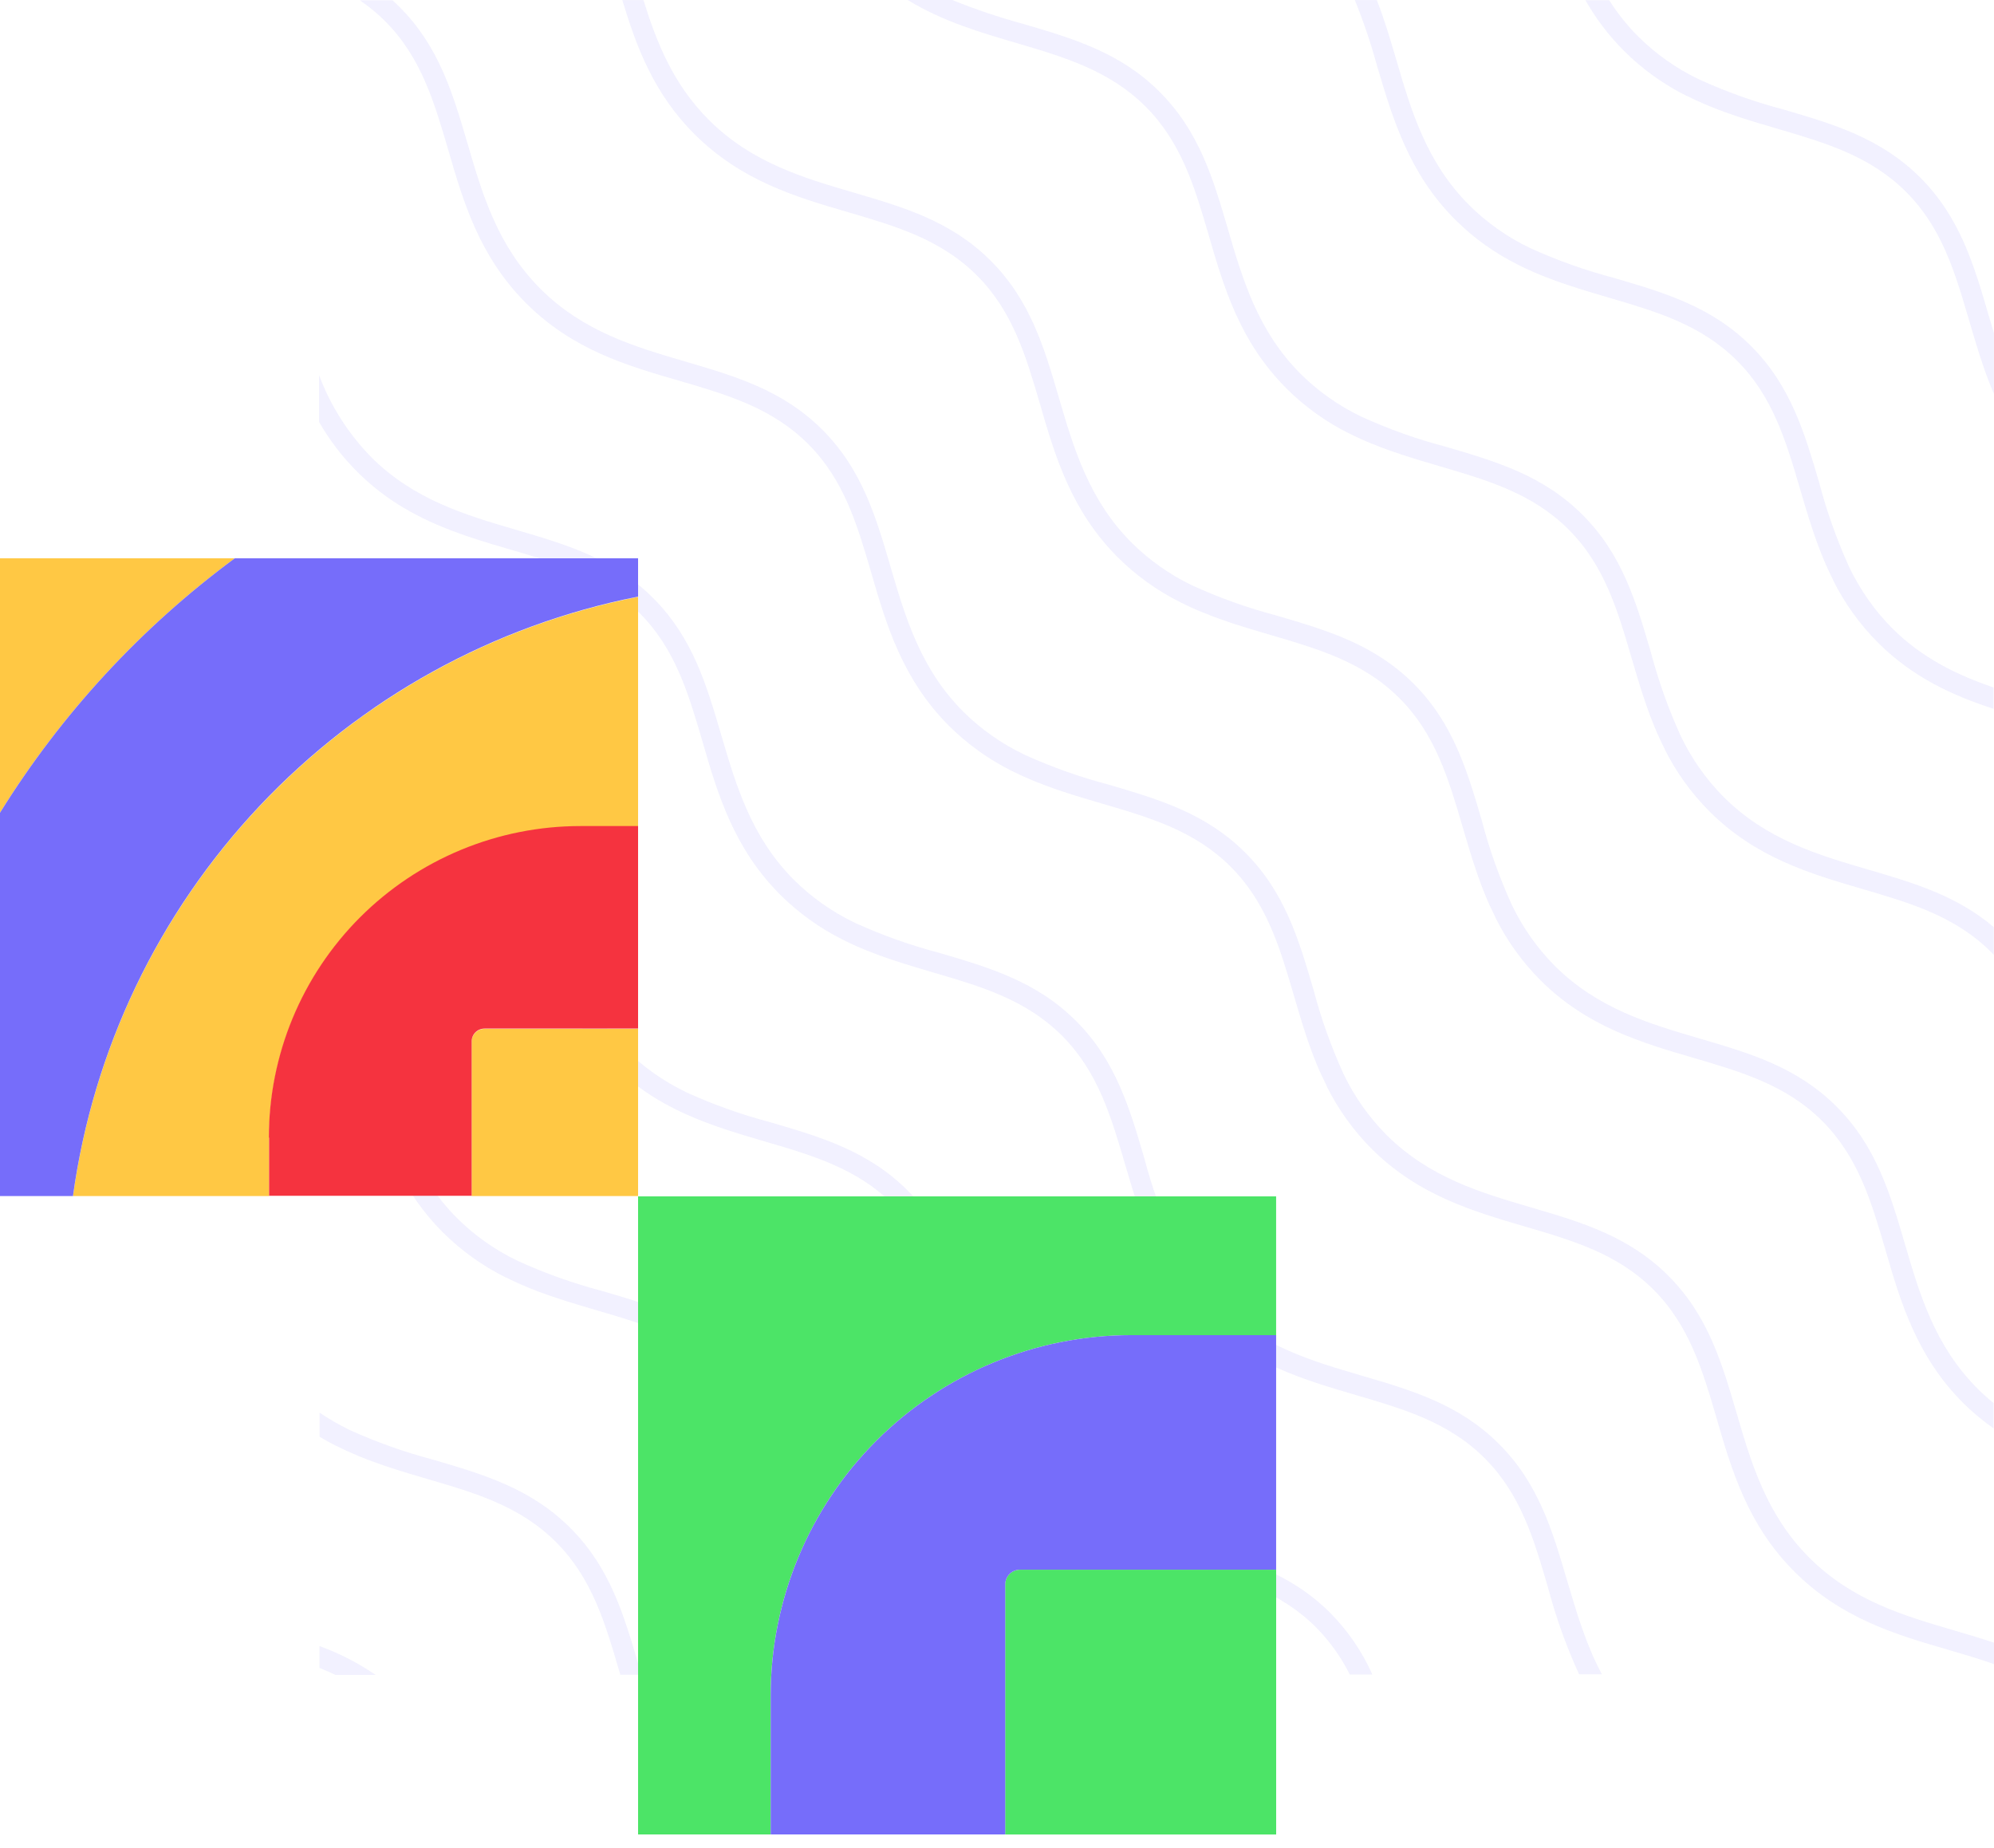 <svg width="150" height="139" viewBox="0 0 150 139" fill="none" xmlns="http://www.w3.org/2000/svg">
<g opacity="0.1">
<path d="M109.479 16.534C110.853 17.902 112.437 19.04 114.173 19.903C114.723 20.182 115.278 20.436 115.839 20.664L115.991 20.725C116.2 20.808 116.405 20.892 116.614 20.968L117.071 21.14L117.36 21.242L117.984 21.455L118.052 21.478C119.041 21.805 120.03 22.098 121.003 22.383C124.582 23.433 127.96 24.422 130.668 27.13C133.376 29.838 134.365 33.215 135.414 36.794C135.703 37.779 135.996 38.776 136.331 39.776C136.403 40.001 136.483 40.225 136.559 40.45C136.59 40.529 136.62 40.609 136.647 40.689L136.829 41.187C136.901 41.377 136.977 41.568 137.05 41.75C137.08 41.819 137.107 41.887 137.133 41.959C137.362 42.515 137.615 43.066 137.894 43.614L137.894 43.641C138.758 45.376 139.896 46.961 141.264 48.334C143.926 50.996 146.938 52.331 149.966 53.324L149.966 51.719C147.277 50.795 144.641 49.555 142.336 47.258C141.026 45.934 139.946 44.402 139.138 42.724C139.125 42.695 139.111 42.667 139.096 42.64C138.179 40.613 137.432 38.512 136.863 36.361C135.76 32.588 134.714 29.028 131.733 26.042C128.751 23.06 125.191 22.014 121.418 20.911C119.267 20.345 117.168 19.598 115.143 18.679L115.055 18.637C113.376 17.829 111.844 16.747 110.521 15.434C107.292 12.205 106.151 8.31 105.048 4.541C104.592 2.982 104.143 1.464 103.569 0.004L101.918 0.004C102.572 1.617 103.13 3.268 103.588 4.948C104.778 8.942 105.976 13.03 109.479 16.534Z" fill="#766DFA"/>
<path d="M28.97 1.59C31.678 4.302 32.667 7.675 33.717 11.262C34.858 15.214 36.071 19.299 39.574 22.805C43.077 26.312 47.162 27.506 51.121 28.648C54.7 29.697 58.077 30.686 60.789 33.394C63.501 36.102 64.486 39.48 65.536 43.066C66.677 47.018 67.89 51.103 71.393 54.606C72.767 55.974 74.352 57.113 76.086 57.98C76.639 58.256 77.194 58.51 77.752 58.74L77.915 58.805L78.524 59.041L78.992 59.212L79.269 59.315L79.905 59.531L79.958 59.55C80.951 59.877 81.939 60.17 82.917 60.456C86.496 61.505 89.873 62.494 92.581 65.202C95.289 67.91 96.278 71.288 97.328 74.867C97.613 75.852 97.91 76.852 98.24 77.853C98.311 78.076 98.388 78.3 98.469 78.526L98.556 78.765L98.739 79.267C98.811 79.454 98.883 79.648 98.959 79.823C98.986 79.895 99.013 79.963 99.043 80.036C99.271 80.591 99.525 81.142 99.804 81.69L99.804 81.717C100.667 83.451 101.804 85.036 103.17 86.41C106.676 89.913 110.776 91.111 114.716 92.268C118.295 93.317 121.677 94.306 124.385 97.014C127.093 99.722 128.081 103.1 129.131 106.683C130.272 110.638 131.485 114.723 134.988 118.23C138.491 121.737 142.625 122.973 146.577 124.114C147.748 124.456 148.897 124.795 150 125.186L150 123.577C149.019 123.247 148.018 122.954 146.999 122.653C143.23 121.55 139.332 120.409 136.103 117.18C132.874 113.951 131.733 110.052 130.63 106.283C129.527 102.514 128.481 98.95 125.495 95.968C122.51 92.986 118.953 91.941 115.18 90.834C111.408 89.727 107.513 88.59 104.284 85.361C102.973 84.038 101.892 82.505 101.085 80.827C101.071 80.801 101.058 80.774 101.047 80.747C100.127 78.719 99.379 76.617 98.811 74.464C97.704 70.695 96.662 67.131 93.68 64.149C90.698 61.167 87.135 60.125 83.366 59.018C81.217 58.453 79.121 57.707 77.098 56.789L76.999 56.74C75.322 55.934 73.791 54.854 72.469 53.545C69.24 50.316 68.099 46.417 66.992 42.644C65.886 38.871 64.847 35.315 61.862 32.329C58.876 29.344 55.316 28.305 51.547 27.198C47.778 26.092 43.88 24.954 40.651 21.725C37.421 18.496 36.28 14.598 35.178 10.829C34.075 7.059 33.029 3.495 30.043 0.514C29.876 0.344 29.704 0.18 29.529 0.023L27.069 0.023C27.75 0.485 28.387 1.009 28.97 1.59Z" fill="#766DFA"/>
<path d="M126.868 7.208L126.891 7.208C127.438 7.485 127.998 7.74 128.557 7.968C128.602 7.991 128.648 8.006 128.697 8.025C128.907 8.113 129.12 8.197 129.329 8.276L129.777 8.44L130.078 8.546L130.69 8.756L130.77 8.782C131.759 9.113 132.744 9.402 133.718 9.687C137.297 10.737 140.674 11.726 143.386 14.434C146.098 17.142 147.079 20.52 148.129 24.106C148.482 25.308 148.844 26.533 149.27 27.758L149.353 27.997C149.414 28.165 149.475 28.332 149.54 28.499C149.604 28.667 149.684 28.88 149.76 29.062L149.84 29.267L149.992 29.614L149.992 25.049C149.855 24.593 149.718 24.137 149.585 23.68C148.482 19.907 147.436 16.347 144.455 13.362C141.469 10.38 137.909 9.334 134.136 8.231C131.986 7.666 129.888 6.919 127.864 5.998L127.769 5.953C126.092 5.145 124.562 4.064 123.24 2.754C122.412 1.925 121.679 1.008 121.053 0.019L119.269 0.019C120.058 1.411 121.032 2.691 122.163 3.823C123.539 5.197 125.127 6.34 126.868 7.208Z" fill="#766DFA"/>
<path d="M63.816 15.967C67.395 17.017 70.772 18.006 73.484 20.714C76.196 23.422 77.181 26.799 78.231 30.382C79.372 34.334 80.585 38.422 84.088 41.925C85.462 43.293 87.047 44.432 88.781 45.299C89.333 45.581 89.888 45.831 90.451 46.06L90.592 46.113C90.801 46.2 91.01 46.284 91.223 46.364L91.672 46.528L91.972 46.634L92.585 46.847L92.664 46.874C93.653 47.201 94.638 47.49 95.612 47.775C99.191 48.825 102.568 49.814 105.276 52.522C107.984 55.23 108.973 58.607 110.023 62.19C110.377 63.396 110.738 64.624 111.164 65.849C111.194 65.925 111.221 66.005 111.251 66.081L111.434 66.587L111.651 67.138L111.738 67.355C111.966 67.914 112.221 68.466 112.499 69.017C112.498 69.024 112.498 69.03 112.499 69.036C113.365 70.771 114.504 72.356 115.872 73.73C119.375 77.233 123.479 78.431 127.415 79.587C130.994 80.637 134.376 81.626 137.084 84.334C139.792 87.042 140.78 90.419 141.83 94.002C142.971 97.958 144.184 102.042 147.687 105.549C148.393 106.246 149.157 106.882 149.969 107.451L149.969 105.549C149.55 105.21 149.149 104.849 148.767 104.469C145.538 101.24 144.397 97.341 143.294 93.572C142.191 89.803 141.145 86.239 138.164 83.254C135.182 80.268 131.618 79.23 127.845 78.123C124.072 77.016 120.182 75.879 116.949 72.65C115.639 71.326 114.558 69.794 113.75 68.116C113.75 68.089 113.723 68.059 113.708 68.028C112.787 66.004 112.04 63.904 111.476 61.753C110.369 57.983 109.327 54.42 106.345 51.438C103.363 48.456 99.799 47.414 96.03 46.307C93.88 45.742 91.782 44.996 89.759 44.074L89.664 44.032C87.987 43.224 86.457 42.143 85.134 40.834C81.905 37.601 80.764 33.706 79.661 29.937C78.558 26.168 77.512 22.604 74.53 19.618C71.548 16.633 67.985 15.594 64.212 14.487C60.439 13.381 56.544 12.243 53.315 9.014C50.626 6.321 49.383 3.165 48.405 0.008L46.815 0.008C47.869 3.496 49.166 7.014 52.239 10.087C55.776 13.613 59.861 14.811 63.816 15.967Z" fill="#766DFA"/>
<path d="M86.18 8.018C88.888 10.726 89.876 14.103 90.926 17.686C92.067 21.642 93.28 25.727 96.783 29.229C98.157 30.598 99.742 31.736 101.477 32.603L101.496 32.603C102.046 32.882 102.602 33.136 103.165 33.364L103.306 33.417C103.515 33.505 103.724 33.588 103.937 33.668L104.39 33.832L104.683 33.938L105.31 34.151L105.371 34.174C106.36 34.501 107.353 34.794 108.326 35.079C111.905 36.129 115.283 37.118 117.991 39.822C120.699 42.526 121.687 45.907 122.737 49.498C123.026 50.479 123.319 51.472 123.65 52.472L123.878 53.142C123.909 53.221 123.939 53.301 123.966 53.381L124.148 53.883C124.221 54.07 124.297 54.264 124.369 54.446C124.399 54.515 124.426 54.583 124.453 54.652C124.681 55.207 124.932 55.762 125.213 56.306L125.213 56.333C126.077 58.068 127.215 59.653 128.583 61.026C132.086 64.529 136.171 65.727 140.126 66.883C143.705 67.933 147.086 68.922 149.794 71.63C149.859 71.695 149.916 71.763 149.98 71.828L149.98 69.744C147.189 67.374 143.956 66.419 140.552 65.423C136.783 64.32 132.888 63.179 129.655 59.95C128.346 58.626 127.265 57.094 126.457 55.416L126.419 55.336C125.499 53.308 124.751 51.206 124.182 49.053C123.076 45.28 122.034 41.72 119.052 38.734C116.07 35.752 112.51 34.706 108.737 33.603C106.59 33.038 104.495 32.293 102.473 31.375L102.37 31.325C100.694 30.519 99.163 29.439 97.841 28.13C94.612 24.897 93.471 21.003 92.368 17.23C91.265 13.457 90.219 9.9 87.237 6.915C84.255 3.929 80.691 2.891 76.918 1.784C75.123 1.294 73.357 0.698 71.632 4.65561e-05L68.281 4.62632e-05C70.921 1.609 73.739 2.438 76.493 3.244C80.091 4.306 83.472 5.31 86.18 8.018Z" fill="#766DFA"/>
<path d="M63.006 118.926L62.964 118.846C62.043 116.819 61.296 114.717 60.732 112.563C59.625 108.794 58.583 105.23 55.597 102.248C52.615 99.262 49.052 98.22 45.279 97.113C43.129 96.548 41.031 95.801 39.007 94.881L38.916 94.839C37.238 94.033 35.706 92.952 34.386 91.64C31.157 88.411 30.016 84.512 28.909 80.743C27.84 77.084 26.821 73.627 24.041 70.702L24.041 73.072C25.779 75.468 26.597 78.252 27.464 81.173C28.605 85.125 29.822 89.21 33.325 92.716C34.7 94.082 36.284 95.22 38.018 96.086L38.041 96.086C38.592 96.364 39.148 96.615 39.707 96.847L39.878 96.915L40.475 97.151L40.95 97.322L41.221 97.421L41.859 97.638L41.909 97.657C42.901 97.984 43.894 98.277 44.872 98.566C48.447 99.612 51.828 100.601 54.536 103.309C57.244 106.017 58.233 109.394 59.282 112.981C59.568 113.959 59.861 114.951 60.191 115.948L60.191 115.974C60.264 116.195 60.336 116.412 60.416 116.629C60.443 116.716 60.477 116.8 60.507 116.883C60.564 117.047 60.625 117.211 60.686 117.374C60.747 117.538 60.834 117.754 60.91 117.945L60.99 118.142C61.218 118.698 61.469 119.253 61.751 119.801L61.751 119.823C62.618 121.556 63.756 123.139 65.121 124.513C65.646 125.035 66.204 125.524 66.79 125.977L69.506 125.977C68.298 125.277 67.186 124.423 66.197 123.437C64.891 122.12 63.812 120.596 63.006 118.926Z" fill="#766DFA"/>
<path d="M25.726 54.054C29.305 55.104 32.686 56.093 35.394 58.801C38.102 61.509 39.094 64.887 40.14 68.469C41.281 72.425 42.498 76.51 46.001 80.017C47.377 81.382 48.961 82.52 50.695 83.386C51.246 83.664 51.801 83.915 52.361 84.147L52.501 84.201C52.714 84.288 52.923 84.372 53.136 84.451L53.585 84.615L53.882 84.725L54.498 84.934L54.574 84.961C55.563 85.288 56.552 85.581 57.525 85.866C61.104 86.912 64.482 87.901 67.19 90.609C69.898 93.317 70.886 96.695 71.933 100.278C72.222 101.259 72.518 102.255 72.849 103.256C72.921 103.476 72.997 103.697 73.077 103.921C73.104 104.001 73.134 104.085 73.165 104.168L73.347 104.663C73.419 104.853 73.496 105.043 73.572 105.23C73.598 105.298 73.621 105.363 73.652 105.431C73.88 105.987 74.131 106.542 74.412 107.09L74.412 107.112C75.279 108.846 76.416 110.43 77.782 111.806C81.289 115.309 85.389 116.507 89.329 117.663C92.908 118.713 96.285 119.705 98.997 122.414C100.026 123.456 100.884 124.655 101.538 125.966L103.234 125.966C102.467 124.245 101.395 122.677 100.069 121.337C97.088 118.351 93.528 117.309 89.755 116.203C85.982 115.096 82.087 113.959 78.858 110.729C77.561 109.417 76.489 107.899 75.686 106.238L75.644 106.154C74.724 104.128 73.977 102.027 73.412 99.874C72.305 96.105 71.263 92.541 68.278 89.559C65.296 86.578 61.732 85.535 57.963 84.429C55.812 83.863 53.713 83.118 51.687 82.2L51.596 82.154C49.919 81.347 48.388 80.266 47.066 78.956C43.837 75.726 42.696 71.828 41.59 68.059C40.483 64.29 39.444 60.726 36.459 57.744C33.473 54.762 29.913 53.716 26.144 52.609C25.441 52.404 24.733 52.198 24.026 51.974L24.026 53.568L25.726 54.054Z" fill="#766DFA"/>
<path d="M42.902 114.943C39.916 111.958 36.357 110.916 32.584 109.809C30.434 109.243 28.336 108.498 26.312 107.58L26.221 107.534C25.466 107.164 24.738 106.742 24.041 106.272L24.041 108.082C24.46 108.333 24.882 108.565 25.308 108.782L25.331 108.782C25.882 109.059 26.438 109.31 26.997 109.542L27.152 109.603L27.769 109.847L28.229 110.014L28.514 110.117L29.142 110.334L29.206 110.353C30.195 110.684 31.184 110.976 32.162 111.262C35.737 112.308 39.118 113.296 41.826 116.005C44.534 118.713 45.523 122.09 46.572 125.677L46.664 125.989L48.253 125.989C48.181 125.741 48.105 125.494 48.033 125.247C46.93 121.489 45.888 117.925 42.902 114.943Z" fill="#766DFA"/>
<path d="M24.037 125.471C24.444 125.635 24.843 125.81 25.235 126L28.255 126C26.947 125.101 25.529 124.373 24.037 123.832L24.037 125.471Z" fill="#766DFA"/>
<path d="M26.879 35.494C30.386 38.997 34.486 40.195 38.426 41.351C42.001 42.401 45.382 43.39 48.094 46.098C50.806 48.806 51.791 52.183 52.841 55.766C53.982 59.721 55.195 63.806 58.698 67.313C60.073 68.679 61.657 69.817 63.391 70.683C63.943 70.965 64.498 71.216 65.061 71.444L65.194 71.497C65.407 71.586 65.62 71.669 65.833 71.748L66.282 71.912L66.582 72.018C66.788 72.094 66.993 72.163 67.198 72.231L67.271 72.254C68.259 72.585 69.248 72.874 70.222 73.163C73.801 74.209 77.178 75.198 79.886 77.906C82.594 80.614 83.583 83.991 84.633 87.578C84.987 88.784 85.348 90.008 85.774 91.233L85.854 91.461C85.915 91.632 85.975 91.803 86.04 91.975C86.105 92.146 86.184 92.355 86.261 92.53C86.287 92.598 86.314 92.671 86.344 92.739C86.573 93.297 86.826 93.851 87.105 94.401C87.971 96.135 89.109 97.719 90.475 99.095C93.981 102.598 98.081 103.796 102.022 104.952C105.601 106.002 108.982 106.991 111.69 109.699C114.398 112.407 115.386 115.784 116.436 119.371C117.03 121.627 117.816 123.829 118.787 125.951L120.502 125.951C119.289 123.691 118.6 121.291 117.897 118.941C116.79 115.172 115.748 111.608 112.762 108.626C109.777 105.644 106.22 104.598 102.448 103.491C98.675 102.385 94.78 101.247 91.551 98.018C90.241 96.695 89.16 95.162 88.352 93.485L88.311 93.401C87.39 91.375 86.643 89.274 86.078 87.121C84.971 83.352 83.929 79.788 80.947 76.806C77.966 73.825 74.402 72.782 70.633 71.676C68.484 71.11 66.388 70.365 64.365 69.447L64.266 69.401C62.589 68.594 61.058 67.513 59.736 66.203C56.507 62.974 55.366 59.075 54.259 55.306C53.153 51.536 52.114 47.973 49.129 44.987C46.143 42.001 42.583 40.963 38.814 39.856C35.045 38.749 31.146 37.612 27.918 34.383C26.198 32.623 24.864 30.525 24 28.221L24 31.736C24.787 33.112 25.755 34.376 26.879 35.494Z" fill="#766DFA"/>
</g>
<path d="M85.107 100.439H95.997V90H48L48 138.001H57.973V127.572C57.974 120.377 60.833 113.476 65.922 108.388C71.01 103.3 77.911 100.441 85.107 100.439Z" fill="#4CE467"/>
<path d="M75.615 119.194V138.002H96V118.084H76.731C76.584 118.083 76.439 118.111 76.304 118.166C76.169 118.222 76.046 118.304 75.942 118.407C75.838 118.51 75.756 118.633 75.7 118.768C75.644 118.903 75.615 119.048 75.615 119.194Z" fill="#4CE467"/>
<path d="M75.618 119.193C75.618 118.898 75.735 118.616 75.943 118.408C76.152 118.2 76.434 118.083 76.728 118.083H95.998V100.439H85.108C77.912 100.44 71.011 103.3 65.923 108.388C60.835 113.476 57.975 120.376 57.974 127.572L57.974 138.001H75.618V119.193Z" fill="#766DFA"/>
<path d="M5.489 89.978H20.243V85.616C20.242 82.54 20.848 79.493 22.025 76.65C23.203 73.808 24.929 71.224 27.106 69.049C29.282 66.873 31.866 65.147 34.71 63.969C37.553 62.792 40.602 62.186 43.68 62.186H48V44.9C37.1 47.061 27.146 52.568 19.526 60.652C11.905 68.736 6.999 78.996 5.489 90V89.978Z" fill="#FFC844"/>
<path d="M35.48 78.359V89.978H48V77.399H36.441C36.186 77.399 35.942 77.5 35.762 77.68C35.582 77.86 35.48 78.104 35.48 78.359Z" fill="#FFC844"/>
<path d="M17.66 42H0V61.139C4.62 53.699 10.613 47.203 17.66 42Z" fill="#FFC844"/>
<path d="M17.66 42C10.613 47.203 4.62 53.699 0 61.139V89.978H5.489C6.999 78.974 11.906 68.715 19.526 60.63C27.146 52.546 37.1 47.04 48 44.879V42H17.66Z" fill="#766DFA"/>
<path d="M20.243 85.595V89.957H35.481V78.337C35.481 78.083 35.582 77.839 35.762 77.659C35.942 77.479 36.186 77.378 36.441 77.378H48V62.142H43.663C40.584 62.142 37.536 62.748 34.693 63.926C31.849 65.103 29.265 66.829 27.088 69.005C24.912 71.181 23.186 73.764 22.008 76.607C20.831 79.45 20.225 82.496 20.226 85.573L20.243 85.595Z" fill="#F5333F"/>
</svg>
